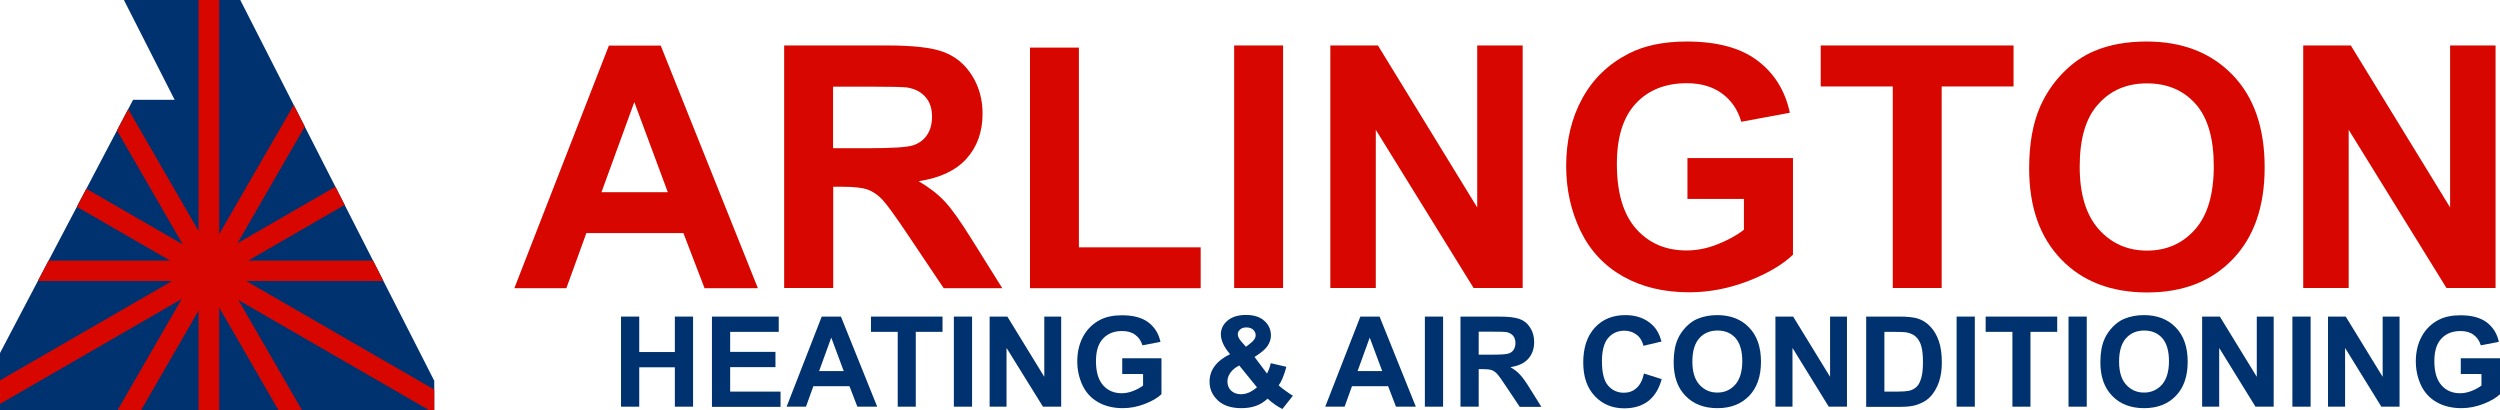 <svg xmlns="http://www.w3.org/2000/svg" xmlns:xlink="http://www.w3.org/1999/xlink" id="Layer_1" x="0px" y="0px" viewBox="0 0 1523.3 250" style="enable-background:new 0 0 1523.3 250;" xml:space="preserve"><style type="text/css">	.st0{fill:#D70700;}	.st1{fill:#013270;}	.st2{clip-path:url(#SVGID_00000006676018643209548060000006479066849524758435_);fill:#013270;}	.st3{clip-path:url(#SVGID_00000006676018643209548060000006479066849524758435_);}</style><g>	<g>		<path class="st0" d="M461.8,175.6h-32.5L416.4,142h-59.1l-12.2,33.6h-31.7l57.6-147.8h31.6L461.8,175.6z M406.9,117.1l-20.4-54.9   l-20,54.9H406.9z"></path>		<path class="st0" d="M477.8,175.6V27.7h62.8c15.8,0,27.3,1.3,34.4,4c7.2,2.7,12.9,7.4,17.2,14.2c4.3,6.8,6.5,14.6,6.5,23.3   c0,11.1-3.3,20.3-9.8,27.5c-6.5,7.2-16.3,11.8-29.2,13.7c6.5,3.8,11.8,7.9,16,12.4c4.2,4.5,9.9,12.5,17,24l18,28.8H575l-21.6-32.2   c-7.7-11.5-12.9-18.7-15.7-21.7c-2.8-3-5.8-5-9-6.2c-3.2-1.1-8.2-1.7-15-1.7h-6v61.7H477.8z M507.6,90.3h22.1   c14.3,0,23.3-0.6,26.8-1.8c3.6-1.2,6.4-3.3,8.4-6.3c2-3,3-6.7,3-11.1c0-5-1.3-9-4-12c-2.7-3.1-6.4-5-11.2-5.8   c-2.4-0.3-9.7-0.5-21.8-0.5h-23.3V90.3z"></path>		<path class="st0" d="M627.6,175.6V29h29.8v121.7h74.2v24.9H627.6z"></path>		<path class="st0" d="M752,175.6V27.7h29.8v147.8H752z"></path>		<path class="st0" d="M810.6,175.6V27.7h29l60.5,98.7V27.7h27.7v147.8h-29.9l-59.6-96.4v96.4H810.6z"></path>		<path class="st0" d="M1028.2,121.2V96.3h64.3v58.9c-6.3,6-15.3,11.4-27.2,16c-11.9,4.6-23.9,6.9-36,6.9c-15.5,0-28.9-3.2-40.4-9.7   c-11.5-6.5-20.1-15.8-25.9-27.8c-5.8-12.1-8.7-25.2-8.7-39.4c0-15.4,3.2-29.1,9.7-41c6.5-12,15.9-21.1,28.3-27.5   c9.5-4.9,21.3-7.4,35.4-7.4c18.4,0,32.7,3.8,43,11.5c10.3,7.7,17,18.3,19.9,31.9l-29.6,5.5c-2.1-7.3-6-13-11.7-17.2   c-5.7-4.2-12.9-6.3-21.5-6.3c-13,0-23.4,4.1-31.1,12.4c-7.7,8.3-11.5,20.5-11.5,36.8c0,17.5,3.9,30.7,11.7,39.5   c7.8,8.8,18,13.2,30.7,13.2c6.3,0,12.5-1.2,18.8-3.7c6.3-2.5,11.7-5.4,16.2-8.9v-18.8H1028.2z"></path>		<path class="st0" d="M1153.3,175.6V52.7h-43.9v-25h117.5v25h-43.8v122.8H1153.3z"></path>		<path class="st0" d="M1236.4,102.6c0-15.1,2.3-27.7,6.8-37.9c3.4-7.5,7.9-14.3,13.8-20.3c5.8-6,12.2-10.4,19.1-13.3   c9.2-3.9,19.8-5.8,31.9-5.8c21.8,0,39.2,6.8,52.3,20.3c13.1,13.5,19.6,32.3,19.6,56.4c0,23.9-6.5,42.5-19.5,56   c-13,13.5-30.3,20.2-52,20.2c-22,0-39.5-6.7-52.4-20.1C1242.9,144.6,1236.4,126.1,1236.4,102.6z M1267.2,101.6   c0,16.7,3.9,29.4,11.6,38.1c7.7,8.6,17.5,13,29.4,13c11.9,0,21.7-4.3,29.3-12.9c7.6-8.6,11.4-21.4,11.4-38.6   c0-16.9-3.7-29.6-11.1-37.9c-7.4-8.3-17.3-12.5-29.6-12.5c-12.3,0-22.2,4.2-29.7,12.7C1270.9,71.8,1267.2,84.5,1267.2,101.6z"></path>		<path class="st0" d="M1403.4,175.6V27.7h29l60.5,98.7V27.7h27.7v147.8h-29.9l-59.6-96.4v96.4H1403.4z"></path>	</g>	<g>		<path class="st1" d="M378.4,247.8v-54.9h11.1v21.6h21.7v-21.6h11.1v54.9h-11.1v-24h-21.7v24H378.4z"></path>		<path class="st1" d="M433.8,247.8v-54.9h40.7v9.3h-29.6v12.2h27.6v9.3h-27.6v14.9h30.7v9.3H433.8z"></path>		<path class="st1" d="M534.5,247.8h-12.1l-4.8-12.5h-22l-4.5,12.5h-11.8l21.4-54.9h11.7L534.5,247.8z M514.1,226.1l-7.6-20.4   l-7.4,20.4H514.1z"></path>		<path class="st1" d="M547,247.8v-45.6h-16.3v-9.3h43.6v9.3h-16.3v45.6H547z"></path>		<path class="st1" d="M581.2,247.8v-54.9h11.1v54.9H581.2z"></path>		<path class="st1" d="M603,247.8v-54.9h10.8l22.5,36.7v-36.7h10.3v54.9h-11.1L613.3,212v35.8H603z"></path>		<path class="st1" d="M683.8,227.6v-9.3h23.9v21.9c-2.3,2.2-5.7,4.2-10.1,5.9c-4.4,1.7-8.9,2.6-13.4,2.6c-5.7,0-10.8-1.2-15-3.6   c-4.3-2.4-7.5-5.9-9.6-10.3c-2.1-4.5-3.2-9.4-3.2-14.6c0-5.7,1.2-10.8,3.6-15.2c2.4-4.4,5.9-7.9,10.5-10.2   c3.5-1.8,7.9-2.7,13.2-2.7c6.8,0,12.1,1.4,16,4.3c3.8,2.9,6.3,6.8,7.4,11.9l-11,2.1c-0.8-2.7-2.2-4.8-4.4-6.4   c-2.1-1.6-4.8-2.3-8-2.3c-4.8,0-8.7,1.5-11.6,4.6c-2.9,3.1-4.3,7.6-4.3,13.7c0,6.5,1.4,11.4,4.3,14.7c2.9,3.3,6.7,4.9,11.4,4.9   c2.3,0,4.7-0.5,7-1.4c2.3-0.9,4.3-2,6-3.3v-7H683.8z"></path>		<path class="st1" d="M787.8,241.1l-6.4,8.1c-3.1-1.5-6.1-3.6-9-6.3c-2.2,2-4.6,3.5-7.1,4.4c-2.5,0.9-5.5,1.4-8.9,1.4   c-6.8,0-12-1.9-15.4-5.8c-2.7-3-4-6.4-4-10.3c0-3.5,1-6.7,3.1-9.5c2.1-2.8,5.2-5.3,9.4-7.3c-1.9-2.2-3.3-4.3-4.2-6.3   c-0.9-2-1.4-3.9-1.4-5.7c0-3.3,1.3-6.1,4-8.4c2.7-2.3,6.4-3.5,11.4-3.5c4.7,0,8.5,1.2,11.1,3.6c2.7,2.4,4,5.4,4,8.9   c0,2.2-0.7,4.3-2,6.3c-1.3,2-4,4.3-8,6.8l7.6,10.1c0.9-1.6,1.7-3.7,2.3-6.3l9.5,2.2c-0.9,3.4-1.8,5.8-2.5,7.4   c-0.7,1.6-1.4,2.9-2.2,3.9c1.2,1.1,2.7,2.3,4.6,3.6C785.6,239.8,787,240.7,787.8,241.1z M755.1,222.7c-2.4,1.2-4.2,2.7-5.4,4.4   c-1.2,1.7-1.8,3.5-1.8,5.3c0,2.3,0.7,4.1,2.2,5.6c1.5,1.4,3.5,2.2,6,2.2c1.6,0,3.2-0.3,4.8-1c1.5-0.6,3.2-1.7,5-3.2L755.1,222.7z    M759.2,211.3l2.8-2.2c2.1-1.6,3.1-3.2,3.1-4.8c0-1.3-0.5-2.5-1.5-3.4c-1-0.9-2.4-1.4-4.1-1.4c-1.7,0-3,0.4-3.9,1.3   c-0.9,0.8-1.4,1.8-1.4,2.9c0,1.3,0.8,2.9,2.4,4.7L759.2,211.3z"></path>		<path class="st1" d="M862.7,247.8h-12.1l-4.8-12.5h-22l-4.5,12.5h-11.8l21.4-54.9h11.7L862.7,247.8z M842.2,226.1l-7.6-20.4   l-7.4,20.4H842.2z"></path>		<path class="st1" d="M868.2,247.8v-54.9h11.1v54.9H868.2z"></path>		<path class="st1" d="M889.9,247.8v-54.9h23.3c5.9,0,10.1,0.5,12.8,1.5c2.7,1,4.8,2.7,6.4,5.3c1.6,2.5,2.4,5.4,2.4,8.7   c0,4.1-1.2,7.5-3.6,10.2c-2.4,2.7-6,4.4-10.9,5.1c2.4,1.4,4.4,2.9,5.9,4.6c1.6,1.7,3.7,4.6,6.3,8.9l6.7,10.7H926l-8-12   c-2.8-4.3-4.8-7-5.8-8.1c-1-1.1-2.2-1.9-3.3-2.3c-1.2-0.4-3-0.6-5.6-0.6H901v22.9H889.9z M901,216.1h8.2c5.3,0,8.6-0.2,10-0.7   c1.3-0.4,2.4-1.2,3.1-2.3c0.7-1.1,1.1-2.5,1.1-4.1c0-1.8-0.5-3.3-1.5-4.5c-1-1.1-2.4-1.9-4.2-2.2c-0.9-0.1-3.6-0.2-8.1-0.2H901   V216.1z"></path>		<path class="st1" d="M1001.7,227.6l10.8,3.4c-1.6,6-4.4,10.4-8.2,13.4c-3.8,2.9-8.7,4.4-14.6,4.4c-7.3,0-13.3-2.5-18-7.5   c-4.7-5-7-11.8-7-20.4c0-9.1,2.4-16.2,7.1-21.3s10.9-7.6,18.6-7.6c6.7,0,12.2,2,16.4,6c2.5,2.3,4.4,5.7,5.6,10.1l-11,2.6   c-0.7-2.8-2-5.1-4.1-6.7c-2.1-1.6-4.6-2.5-7.5-2.5c-4.1,0-7.4,1.5-9.9,4.4c-2.5,2.9-3.8,7.7-3.8,14.2c0,6.9,1.2,11.9,3.7,14.8   c2.5,2.9,5.7,4.4,9.7,4.4c2.9,0,5.5-0.9,7.6-2.8C999.3,234.6,1000.8,231.7,1001.7,227.6z"></path>		<path class="st1" d="M1019.8,220.7c0-5.6,0.8-10.3,2.5-14.1c1.2-2.8,3-5.3,5.1-7.5c2.2-2.2,4.5-3.9,7.1-4.9   c3.4-1.4,7.4-2.2,11.8-2.2c8.1,0,14.6,2.5,19.4,7.5c4.9,5,7.3,12,7.3,20.9c0,8.9-2.4,15.8-7.2,20.8c-4.8,5-11.3,7.5-19.3,7.5   c-8.2,0-14.7-2.5-19.5-7.5C1022.2,236.3,1019.8,229.5,1019.8,220.7z M1031.2,220.3c0,6.2,1.4,10.9,4.3,14.1   c2.9,3.2,6.5,4.8,10.9,4.8c4.4,0,8-1.6,10.9-4.8c2.8-3.2,4.3-8,4.3-14.3c0-6.3-1.4-11-4.1-14.1c-2.8-3.1-6.4-4.6-11-4.6   c-4.6,0-8.3,1.6-11.1,4.7C1032.6,209.3,1031.2,214,1031.2,220.3z"></path>		<path class="st1" d="M1081.8,247.8v-54.9h10.8l22.5,36.7v-36.7h10.3v54.9h-11.1l-22.1-35.8v35.8H1081.8z"></path>		<path class="st1" d="M1137.1,192.9h20.3c4.6,0,8.1,0.4,10.5,1c3.2,0.9,6,2.6,8.3,5.1c2.3,2.4,4,5.4,5.2,8.9s1.8,7.8,1.8,13   c0,4.5-0.6,8.4-1.7,11.7c-1.4,4-3.3,7.2-5.9,9.7c-1.9,1.9-4.5,3.3-7.8,4.4c-2.4,0.8-5.7,1.2-9.8,1.2h-20.9V192.9z M1148.2,202.2   v36.4h8.3c3.1,0,5.3-0.2,6.7-0.5c1.8-0.4,3.3-1.2,4.5-2.3s2.2-2.8,2.9-5.3c0.8-2.5,1.1-5.8,1.1-10.1c0-4.2-0.4-7.5-1.1-9.8   c-0.7-2.3-1.8-4-3.1-5.3c-1.3-1.3-3.1-2.1-5.1-2.6c-1.5-0.4-4.6-0.5-9.1-0.5H1148.2z"></path>		<path class="st1" d="M1192.2,247.8v-54.9h11.1v54.9H1192.2z"></path>		<path class="st1" d="M1226.2,247.8v-45.6h-16.3v-9.3h43.6v9.3h-16.3v45.6H1226.2z"></path>		<path class="st1" d="M1260.4,247.8v-54.9h11.1v54.9H1260.4z"></path>		<path class="st1" d="M1279.8,220.7c0-5.6,0.8-10.3,2.5-14.1c1.2-2.8,3-5.3,5.1-7.5c2.2-2.2,4.5-3.9,7.1-4.9   c3.4-1.4,7.4-2.2,11.8-2.2c8.1,0,14.6,2.5,19.4,7.5c4.9,5,7.3,12,7.3,20.9c0,8.9-2.4,15.8-7.2,20.8c-4.8,5-11.3,7.5-19.3,7.5   c-8.2,0-14.7-2.5-19.5-7.5C1282.2,236.3,1279.8,229.5,1279.8,220.7z M1291.2,220.3c0,6.2,1.4,10.9,4.3,14.1   c2.9,3.2,6.5,4.8,10.9,4.8c4.4,0,8-1.6,10.9-4.8c2.8-3.2,4.3-8,4.3-14.3c0-6.3-1.4-11-4.1-14.1c-2.8-3.1-6.4-4.6-11-4.6   c-4.6,0-8.3,1.6-11.1,4.7C1292.6,209.3,1291.2,214,1291.2,220.3z"></path>		<path class="st1" d="M1341.8,247.8v-54.9h10.8l22.5,36.7v-36.7h10.3v54.9h-11.1l-22.1-35.8v35.8H1341.8z"></path>		<path class="st1" d="M1396.8,247.8v-54.9h11.1v54.9H1396.8z"></path>		<path class="st1" d="M1418.5,247.8v-54.9h10.8l22.5,36.7v-36.7h10.3v54.9H1451l-22.1-35.8v35.8H1418.5z"></path>		<path class="st1" d="M1499.4,227.6v-9.3h23.9v21.9c-2.3,2.2-5.7,4.2-10.1,5.9c-4.4,1.7-8.9,2.6-13.4,2.6c-5.7,0-10.8-1.2-15-3.6   c-4.3-2.4-7.5-5.9-9.6-10.3c-2.1-4.5-3.2-9.4-3.2-14.6c0-5.7,1.2-10.8,3.6-15.2c2.4-4.4,5.9-7.9,10.5-10.2   c3.5-1.8,7.9-2.7,13.1-2.7c6.8,0,12.1,1.4,16,4.3c3.8,2.9,6.3,6.8,7.4,11.9l-11,2.1c-0.8-2.7-2.2-4.8-4.4-6.4   c-2.1-1.6-4.8-2.3-8-2.3c-4.8,0-8.7,1.5-11.6,4.6c-2.9,3.1-4.3,7.6-4.3,13.7c0,6.5,1.4,11.4,4.3,14.7c2.9,3.3,6.7,4.9,11.4,4.9   c2.3,0,4.7-0.5,7-1.4c2.3-0.9,4.3-2,6-3.3v-7H1499.4z"></path>	</g>	<g>		<defs>			<polygon id="SVGID_1_" points="146.4,0 75.5,0 106.4,60.8 81.1,60.8 0,215.1 0,232 0,241 0,250 264.6,250 264.6,232    "></polygon>		</defs>		<clipPath id="SVGID_00000181051696311891422240000007996855440532085397_">			<use xlink:href="#SVGID_1_" style="overflow:visible;"></use>		</clipPath>					<rect x="-18" y="-14.6" style="clip-path:url(#SVGID_00000181051696311891422240000007996855440532085397_);fill:#013270;" width="304.1" height="304.1"></rect>		<g style="clip-path:url(#SVGID_00000181051696311891422240000007996855440532085397_);">			<rect x="121.1" y="-9" class="st0" width="12.4" height="273.6"></rect>		</g>		<g style="clip-path:url(#SVGID_00000181051696311891422240000007996855440532085397_);">			<rect x="121.1" y="-9" class="st0" width="12.4" height="273.6"></rect>		</g>		<g style="clip-path:url(#SVGID_00000181051696311891422240000007996855440532085397_);">			<rect x="-9" y="158.8" class="st0" width="273.6" height="12.4"></rect>		</g>		<g style="clip-path:url(#SVGID_00000181051696311891422240000007996855440532085397_);">			<rect x="121.6" y="28.2" transform="matrix(0.866 -0.5 0.5 0.866 -65.365 86.01)" class="st0" width="12.4" height="273.6"></rect>		</g>		<g style="clip-path:url(#SVGID_00000181051696311891422240000007996855440532085397_);">			<rect x="149.8" y="45" transform="matrix(0.5 -0.866 0.866 0.5 -79.519 226.008)" class="st0" width="12.4" height="273.6"></rect>		</g>		<g style="clip-path:url(#SVGID_00000181051696311891422240000007996855440532085397_);">			<rect x="-9" y="158.8" transform="matrix(0.5 -0.866 0.866 0.5 -78.967 193.181)" class="st0" width="273.6" height="12.4"></rect>		</g>		<g style="clip-path:url(#SVGID_00000181051696311891422240000007996855440532085397_);">			<rect x="-28.2" y="170" transform="matrix(0.866 -0.5 0.5 0.866 -73.564 77.954)" class="st0" width="273.6" height="12.4"></rect>		</g>	</g></g></svg>